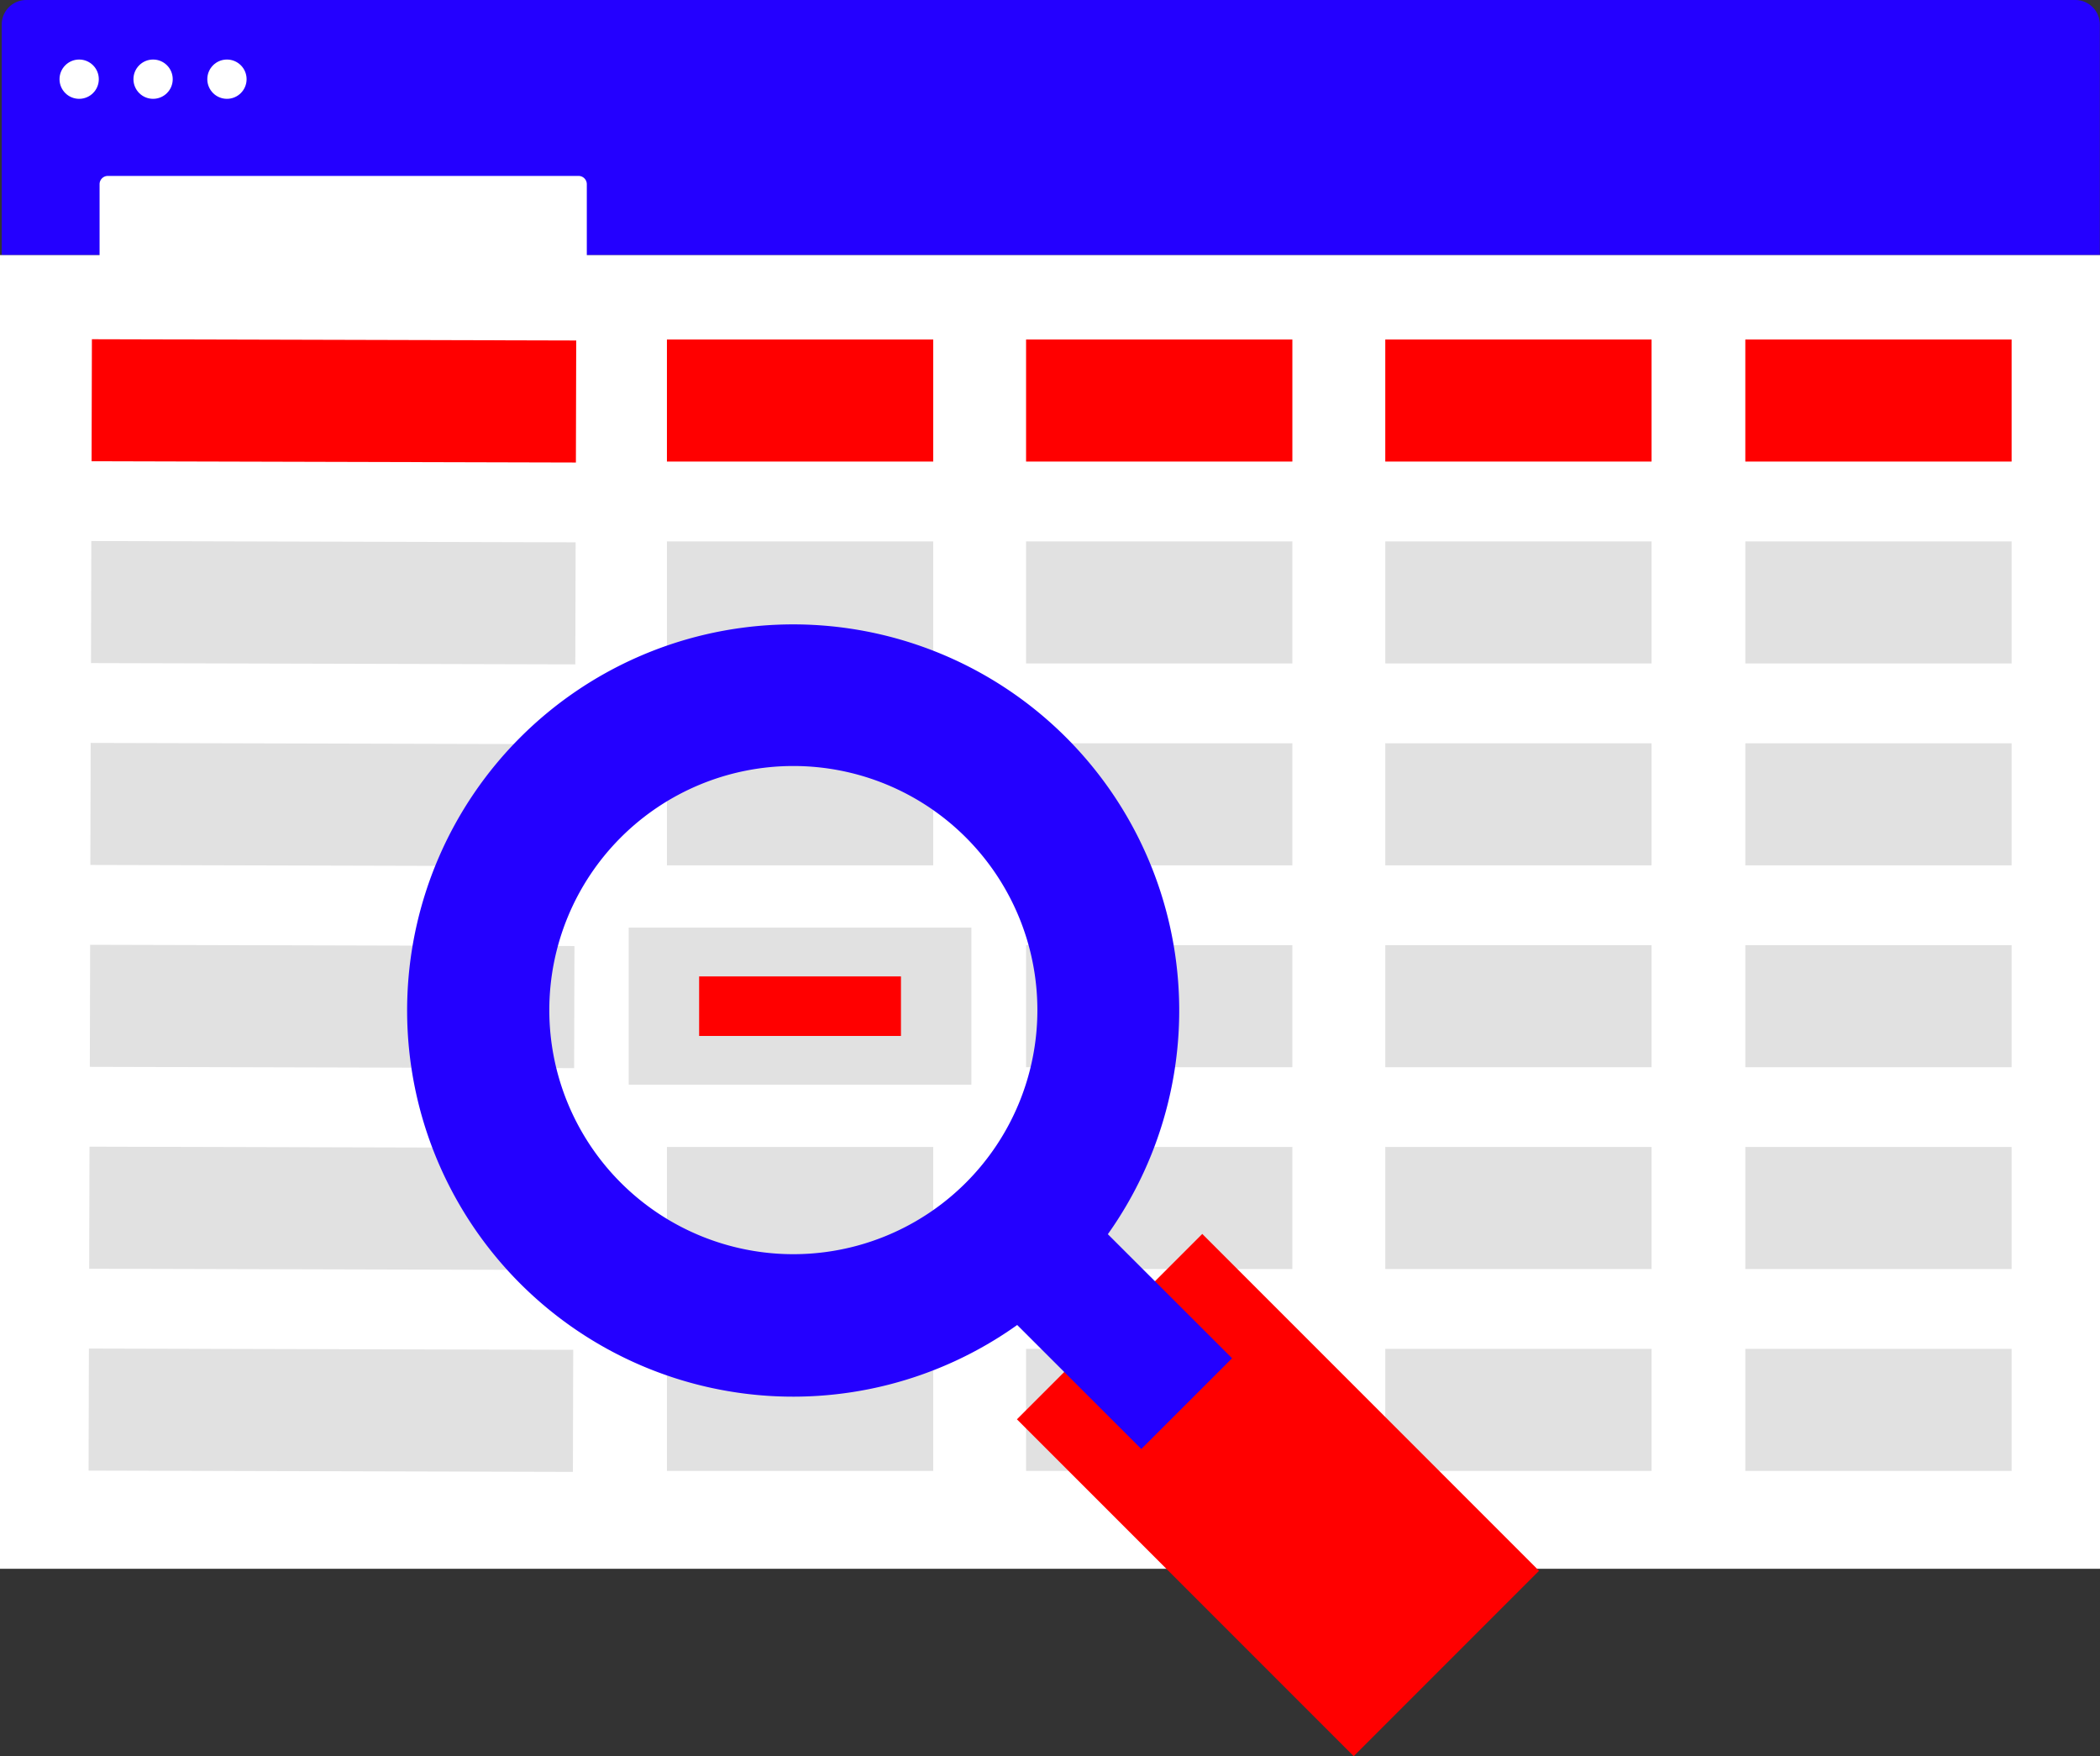 <svg xmlns="http://www.w3.org/2000/svg" viewBox="0 0 352.82 294.99"><rect x="0" y="0" width="352.82" height="294.99" fill="#333333" stroke="none"/><g style="isolation:isolate"><g id="Layer_2" data-name="Layer 2"><g id="Layer_1-2" data-name="Layer 1"><path d="M4.41,0H348.67a4.12,4.12,0,0,1,4.12,4.12V42.85a0,0,0,0,1,0,0H.29a0,0,0,0,1,0,0V4.12A4.12,4.12,0,0,1,4.41,0Z" style="fill:#2400ff"/><rect y="42.85" width="352.82" height="220.66" style="fill:#fff"/><rect x="112.05" y="57.03" width="44.74" height="20.5" style="fill:red"/><rect x="112.05" y="90.94" width="44.74" height="20.5" style="fill:#e1e1e1"/><rect x="112.05" y="124.85" width="44.74" height="20.5" style="fill:#e1e1e1"/><rect x="105.63" y="155.81" width="57.57" height="26.38" style="fill:#e1e1e1"/><rect x="112.05" y="192.66" width="44.74" height="20.5" style="fill:#e1e1e1"/><rect x="112.05" y="226.57" width="44.74" height="20.5" style="fill:#e1e1e1"/><rect x="172.39" y="57.03" width="44.74" height="20.5" style="fill:red"/><rect x="172.39" y="90.94" width="44.74" height="20.5" style="fill:#e1e1e1"/><rect x="172.39" y="124.85" width="44.74" height="20.5" style="fill:#e1e1e1"/><rect x="172.39" y="192.66" width="44.74" height="20.5" style="fill:#e1e1e1"/><rect x="172.39" y="226.57" width="44.74" height="20.5" style="fill:#e1e1e1"/><rect x="232.74" y="57.03" width="44.74" height="20.5" style="fill:red"/><rect x="232.74" y="90.94" width="44.74" height="20.5" style="fill:#e1e1e1"/><rect x="232.74" y="124.85" width="44.74" height="20.5" style="fill:#e1e1e1"/><rect x="232.74" y="158.76" width="44.74" height="20.5" style="fill:#e1e1e1"/><rect x="172.39" y="158.76" width="44.74" height="20.5" style="fill:#e1e1e1"/><rect x="232.74" y="192.66" width="44.74" height="20.5" style="fill:#e1e1e1"/><rect x="232.74" y="226.57" width="44.74" height="20.5" style="fill:#e1e1e1"/><rect x="293.23" y="57.03" width="44.74" height="20.5" style="fill:red"/><rect x="293.23" y="90.94" width="44.74" height="20.5" style="fill:#e1e1e1"/><rect x="293.23" y="124.85" width="44.74" height="20.5" style="fill:#e1e1e1"/><rect x="293.23" y="158.76" width="44.74" height="20.5" style="fill:#e1e1e1"/><rect x="293.23" y="192.66" width="44.74" height="20.5" style="fill:#e1e1e1"/><rect x="293.23" y="226.57" width="44.74" height="20.5" style="fill:#e1e1e1"/><rect x="15.41" y="57.09" width="81.37" height="20.5" transform="translate(0.18 -0.15) rotate(0.15)" style="fill:red"/><rect x="15.31" y="90.99" width="81.37" height="20.5" transform="translate(0.27 -0.15) rotate(0.15)" style="fill:#e1e1e1"/><rect x="15.2" y="124.9" width="81.37" height="20.5" transform="translate(0.36 -0.15) rotate(0.15)" style="fill:#e1e1e1"/><rect x="15.1" y="158.81" width="81.37" height="20.5" transform="translate(0.46 -0.15) rotate(0.15)" style="fill:#e1e1e1"/><rect x="14.99" y="192.72" width="81.37" height="20.5" transform="translate(0.55 -0.15) rotate(0.15)" style="fill:#e1e1e1"/><rect x="14.89" y="226.63" width="81.37" height="20.5" transform="translate(0.64 -0.15) rotate(0.15)" style="fill:#e1e1e1"/><rect x="192.7" y="211.12" width="44.04" height="80.02" transform="translate(-114.69 225.38) rotate(-45)" style="fill:red"/><path d="M186.13,207.31a64.86,64.86,0,1,0-15.23,15.25l20.85,20.83L207,228.15Zm-81.84-8.66a41,41,0,1,1,58,0A41,41,0,0,1,104.29,198.65Z" style="fill:#2400ff;mix-blend-mode:multiply"/><path d="M18.12,29.55H97.2a1.39,1.39,0,0,1,1.39,1.39V46.2a0,0,0,0,1,0,0H16.73a0,0,0,0,1,0,0V30.93A1.39,1.39,0,0,1,18.12,29.55Z" style="fill:#fff"/><line x1="117.46" y1="169.01" x2="151.37" y2="169.01" style="fill:none;stroke:red;stroke-miterlimit:10;stroke-width:10px"/><circle cx="13.3" cy="13.3" r="3.3" style="fill:#fff"/><circle cx="25.72" cy="13.3" r="3.3" style="fill:#fff"/><circle cx="38.13" cy="13.3" r="3.3" style="fill:#fff"/></g></g></g></svg>